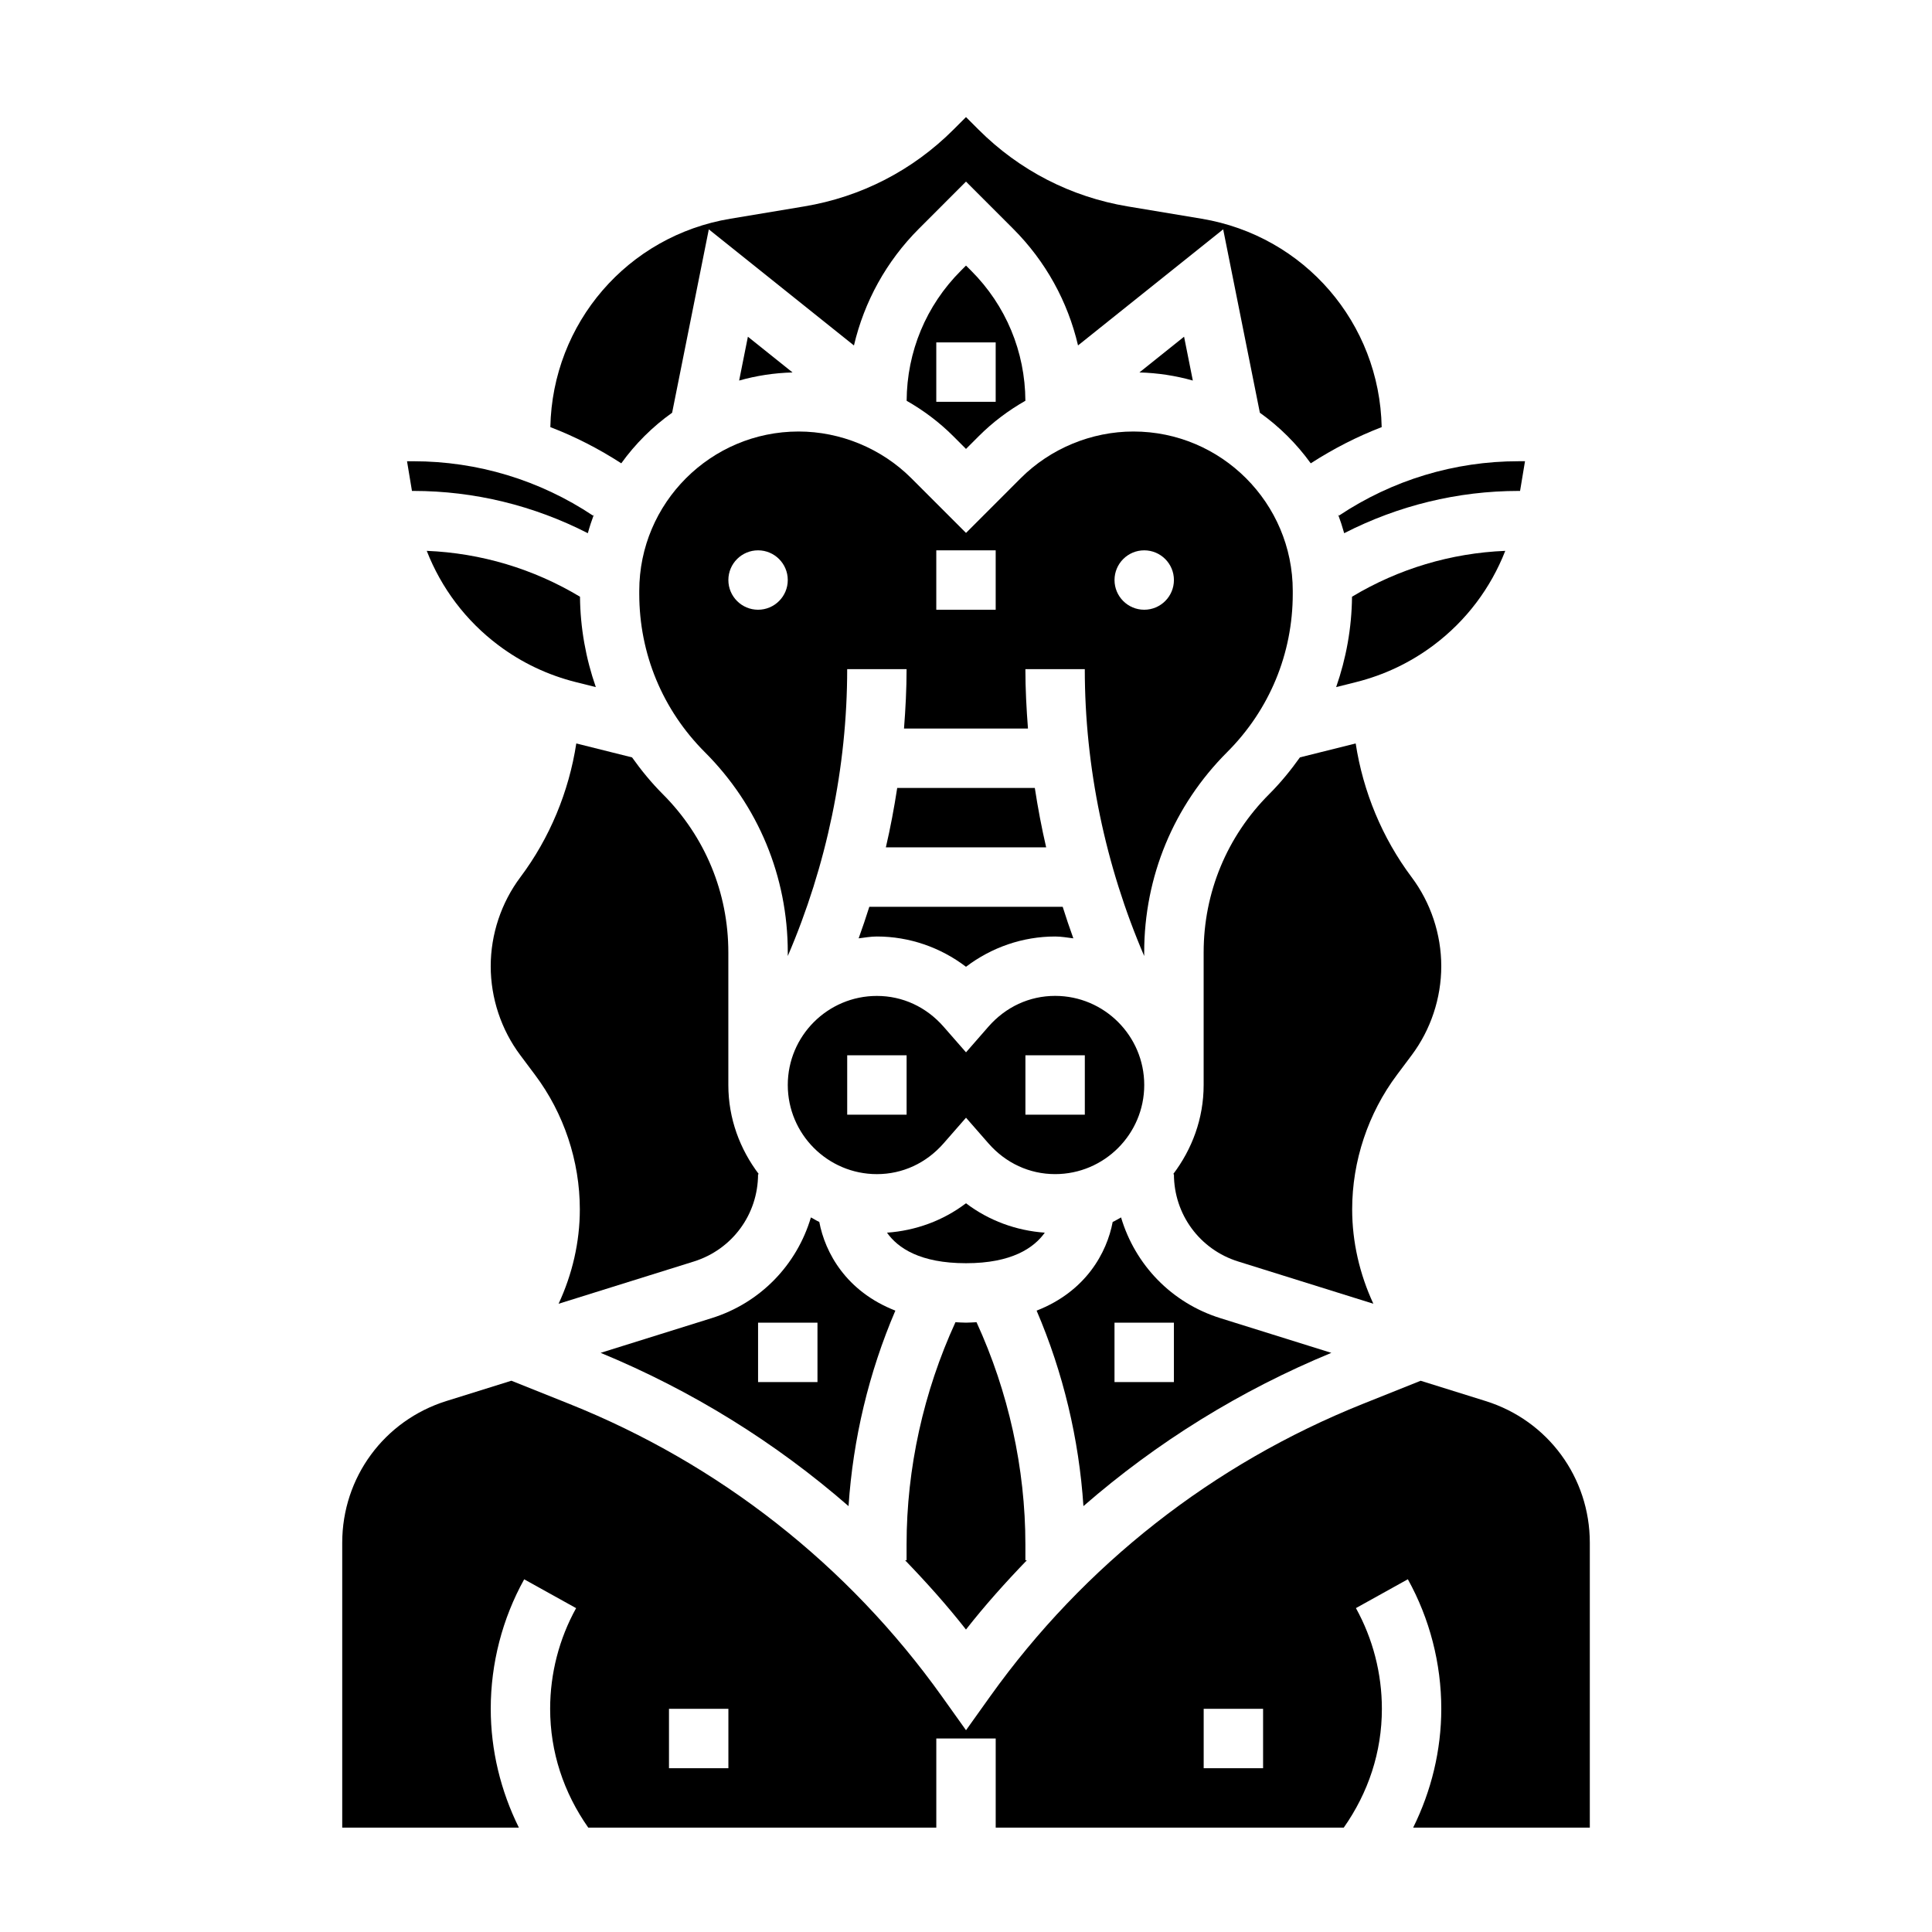 <?xml version="1.0" encoding="UTF-8"?>
<!-- Uploaded to: ICON Repo, www.iconrepo.com, Generator: ICON Repo Mixer Tools -->
<svg fill="#000000" width="800px" height="800px" version="1.1" viewBox="144 144 512 512" xmlns="http://www.w3.org/2000/svg">
 <g>
  <path d="m301.9 326.09c-2.652-7.613-4.117-15.664-4.195-23.953-12.336-7.406-26.23-11.562-40.613-12.156 3.856 9.871 10.352 18.531 19.004 25.023 6.148 4.613 13.059 7.894 20.539 9.77z"/>
  <path d="m381.77 352.82c-0.812 5.281-1.793 10.539-3.008 15.742h42.484c-1.211-5.203-2.195-10.461-3.008-15.742z"/>
  <path d="m420.88 470.67c-7.566-0.543-14.824-3.188-20.883-7.793-6.07 4.613-13.352 7.258-20.934 7.793 2.859 4.055 8.754 8.094 20.934 8.094 12.145 0.008 18.016-4.078 20.883-8.094z"/>
  <path d="m313.41 300.59v0.797c0 15.848 6.172 30.73 17.375 41.941 14.176 14.168 21.984 33.023 21.984 53.066v0.961c10.281-23.914 15.742-50.02 15.742-76.02h15.742c0 5.25-0.277 10.5-0.684 15.742h32.852c-0.402-5.242-0.684-10.492-0.684-15.742h15.742c0 26.008 5.465 52.105 15.742 76.02v-0.961c0-20.051 7.809-38.895 21.988-53.074 11.211-11.211 17.383-26.098 17.383-41.941v-0.797c0-23.285-18.941-42.227-42.227-42.227-11.117 0-21.996 4.504-29.859 12.367l-14.504 14.508-14.508-14.508c-7.863-7.863-18.742-12.367-29.859-12.367-23.285 0-42.227 18.949-42.227 42.234zm133.82-10.746c4.344 0 7.871 3.527 7.871 7.871s-3.527 7.871-7.871 7.871-7.871-3.527-7.871-7.871 3.527-7.871 7.871-7.871zm-55.105 0h15.742v15.742h-15.742zm-47.23 0c4.344 0 7.871 3.527 7.871 7.871s-3.527 7.871-7.871 7.871-7.871-3.527-7.871-7.871 3.527-7.871 7.871-7.871z"/>
  <path d="m371.55 392.67c1.598-0.195 3.18-0.488 4.832-0.488 8.559 0 16.832 2.859 23.617 8.023 6.785-5.156 15.059-8.023 23.617-8.023 1.652 0 3.227 0.293 4.832 0.488-1.008-2.762-1.938-5.559-2.824-8.359h-51.246c-0.895 2.812-1.824 5.598-2.828 8.359z"/>
  <path d="m339.88 244.85c4.519-1.281 9.266-2.016 14.152-2.148l-11.832-9.469z"/>
  <path d="m445.96 242.7c4.894 0.133 9.637 0.875 14.152 2.148l-2.32-11.617z"/>
  <path d="m327.88 478.31c10.172-3.188 17.012-12.484 17.012-23.152h0.203c-5-6.598-8.078-14.719-8.078-23.617v-35.148c0-15.848-6.172-30.73-17.375-41.941-3.031-3.031-5.707-6.32-8.148-9.746v0.008l-14.77-3.691c-1.961 12.777-7.031 25.047-14.809 35.426-5.078 6.762-7.871 15.152-7.871 23.617 0 8.461 2.793 16.855 7.871 23.609l3.848 5.141c7.676 10.215 11.898 22.898 11.898 35.672 0 8.684-1.992 17.191-5.629 25.023z"/>
  <path d="m400 262.97 3.379-3.379c3.723-3.731 7.894-6.84 12.359-9.383-0.07-13.02-5.164-25.262-14.375-34.473l-1.363-1.352-1.355 1.355c-9.211 9.211-14.305 21.453-14.375 34.473 4.457 2.543 8.629 5.652 12.359 9.383zm-7.875-28.227h15.742v15.742h-15.742z"/>
  <path d="m352.77 431.54c0 13.02 10.598 23.617 23.617 23.617 6.801 0 13.082-2.906 17.688-8.172l5.93-6.781 5.926 6.777c4.606 5.266 10.887 8.172 17.688 8.172 13.02 0 23.617-10.598 23.617-23.617 0-13.02-10.598-23.617-23.617-23.617-6.801 0-13.082 2.906-17.688 8.172l-5.926 6.789-5.926-6.777c-4.606-5.266-10.887-8.172-17.688-8.172-13.023-0.008-23.621 10.586-23.621 23.609zm62.977-7.875h15.742v15.742h-15.742zm-47.23 0h15.742v15.742h-15.742z"/>
  <path d="m498.6 280.32c0.613 1.629 1.148 3.289 1.621 4.984 14.281-7.312 30.039-11.203 46.242-11.203h0.371l1.309-7.871h-1.684c-17.004 0-33.48 4.992-47.633 14.422z"/>
  <path d="m381.28 491.33c-13.098-5.117-18.633-15.414-20.16-23.508-0.781-0.332-1.465-0.82-2.219-1.195-3.715 12.516-13.336 22.648-26.332 26.703l-29.395 9.188c24.113 9.957 46.258 23.68 65.699 40.621 1.184-17.801 5.379-35.418 12.406-51.809zm-20.641 18.934h-15.742v-15.742h15.742z"/>
  <path d="m537.7 515.29-17.215-5.375-15.32 6.133c-39.738 15.895-73.887 42.691-98.762 77.516l-6.398 8.965-6.398-8.973c-24.875-34.824-59.023-61.621-98.754-77.516l-15.328-6.133-17.215 5.375c-16.52 5.164-27.617 20.262-27.617 37.574v75.484h46.816c-4.828-9.738-7.457-20.523-7.457-31.488 0-12.02 3.07-23.891 8.863-34.32l13.762 7.644c-4.496 8.098-6.883 17.324-6.883 26.676 0 11.469 3.59 22.223 10.102 31.488h92.234v-23.617h15.742v23.617h92.238c6.512-9.266 10.102-20.02 10.102-31.488 0-9.352-2.387-18.578-6.879-26.688l13.762-7.644c5.789 10.438 8.859 22.309 8.859 34.332 0 10.965-2.629 21.75-7.453 31.488h46.816v-75.484c0-17.312-11.102-32.41-27.617-37.566zm-200.67 97.305h-15.742v-15.742h15.742zm141.7 0h-15.742v-15.742h15.742z"/>
  <path d="m253.54 274.1c16.199 0 31.961 3.891 46.242 11.203 0.465-1.691 1.008-3.352 1.621-4.984l-0.219 0.34c-14.152-9.43-30.629-14.422-47.633-14.422h-1.684l1.309 7.871h0.363z"/>
  <path d="m518.08 423.67c5.078-6.762 7.871-15.152 7.871-23.617 0-8.461-2.793-16.855-7.871-23.609-7.777-10.383-12.848-22.656-14.809-35.426l-14.77 3.691v-0.008c-2.441 3.426-5.117 6.715-8.148 9.746-11.207 11.215-17.375 26.109-17.375 41.949v35.148c0 8.895-3.078 17.02-8.078 23.617l0.203-0.004c0 10.66 6.84 19.965 17.012 23.145l35.84 11.203c-3.625-7.824-5.617-16.344-5.617-25.02 0-12.777 4.219-25.449 11.895-35.676z"/>
  <path d="m402.79 494.4c-0.93 0.039-1.82 0.117-2.793 0.117-0.977 0-1.867-0.078-2.793-0.117-8.449 18.422-12.953 38.684-12.953 58.938v4.156h-0.387c5.637 5.848 11.082 11.91 16.129 18.352 5.047-6.438 10.484-12.5 16.129-18.352h-0.383v-4.156c0-20.254-4.504-40.516-12.949-58.938z"/>
  <path d="m496.82 502.52-29.395-9.188c-12.996-4.055-22.617-14.191-26.332-26.703-0.754 0.379-1.441 0.867-2.219 1.195-1.527 8.102-7.062 18.391-20.16 23.508 7.031 16.391 11.234 34.008 12.406 51.805 19.445-16.938 41.578-30.66 65.699-40.617zm-57.465-7.996h15.742v15.742h-15.742z"/>
  <path d="m322.12 253.38 9.723-48.602 38.461 30.773c2.731-11.609 8.566-22.285 17.207-30.93l12.488-12.496 12.484 12.484c8.645 8.645 14.484 19.316 17.207 30.93l38.465-30.762 9.723 48.602c5.195 3.699 9.746 8.234 13.484 13.406 5.969-3.848 12.25-7.078 18.797-9.59-0.551-27.551-20.43-50.68-47.719-55.23l-19.547-3.258c-15.082-2.512-28.766-9.555-39.574-20.363l-3.32-3.316-3.312 3.312c-10.809 10.809-24.488 17.855-39.574 20.363l-19.547 3.258c-27.285 4.551-47.16 27.68-47.719 55.23 6.543 2.504 12.832 5.731 18.797 9.59 3.731-5.176 8.281-9.703 13.477-13.402z"/>
  <path d="m542.91 289.98c-14.383 0.59-28.277 4.746-40.613 12.156-0.078 8.289-1.551 16.344-4.203 23.953l5.273-1.324c7.469-1.875 14.383-5.156 20.539-9.77 8.652-6.484 15.148-15.145 19.004-25.016z"/>
 </g>
</svg>